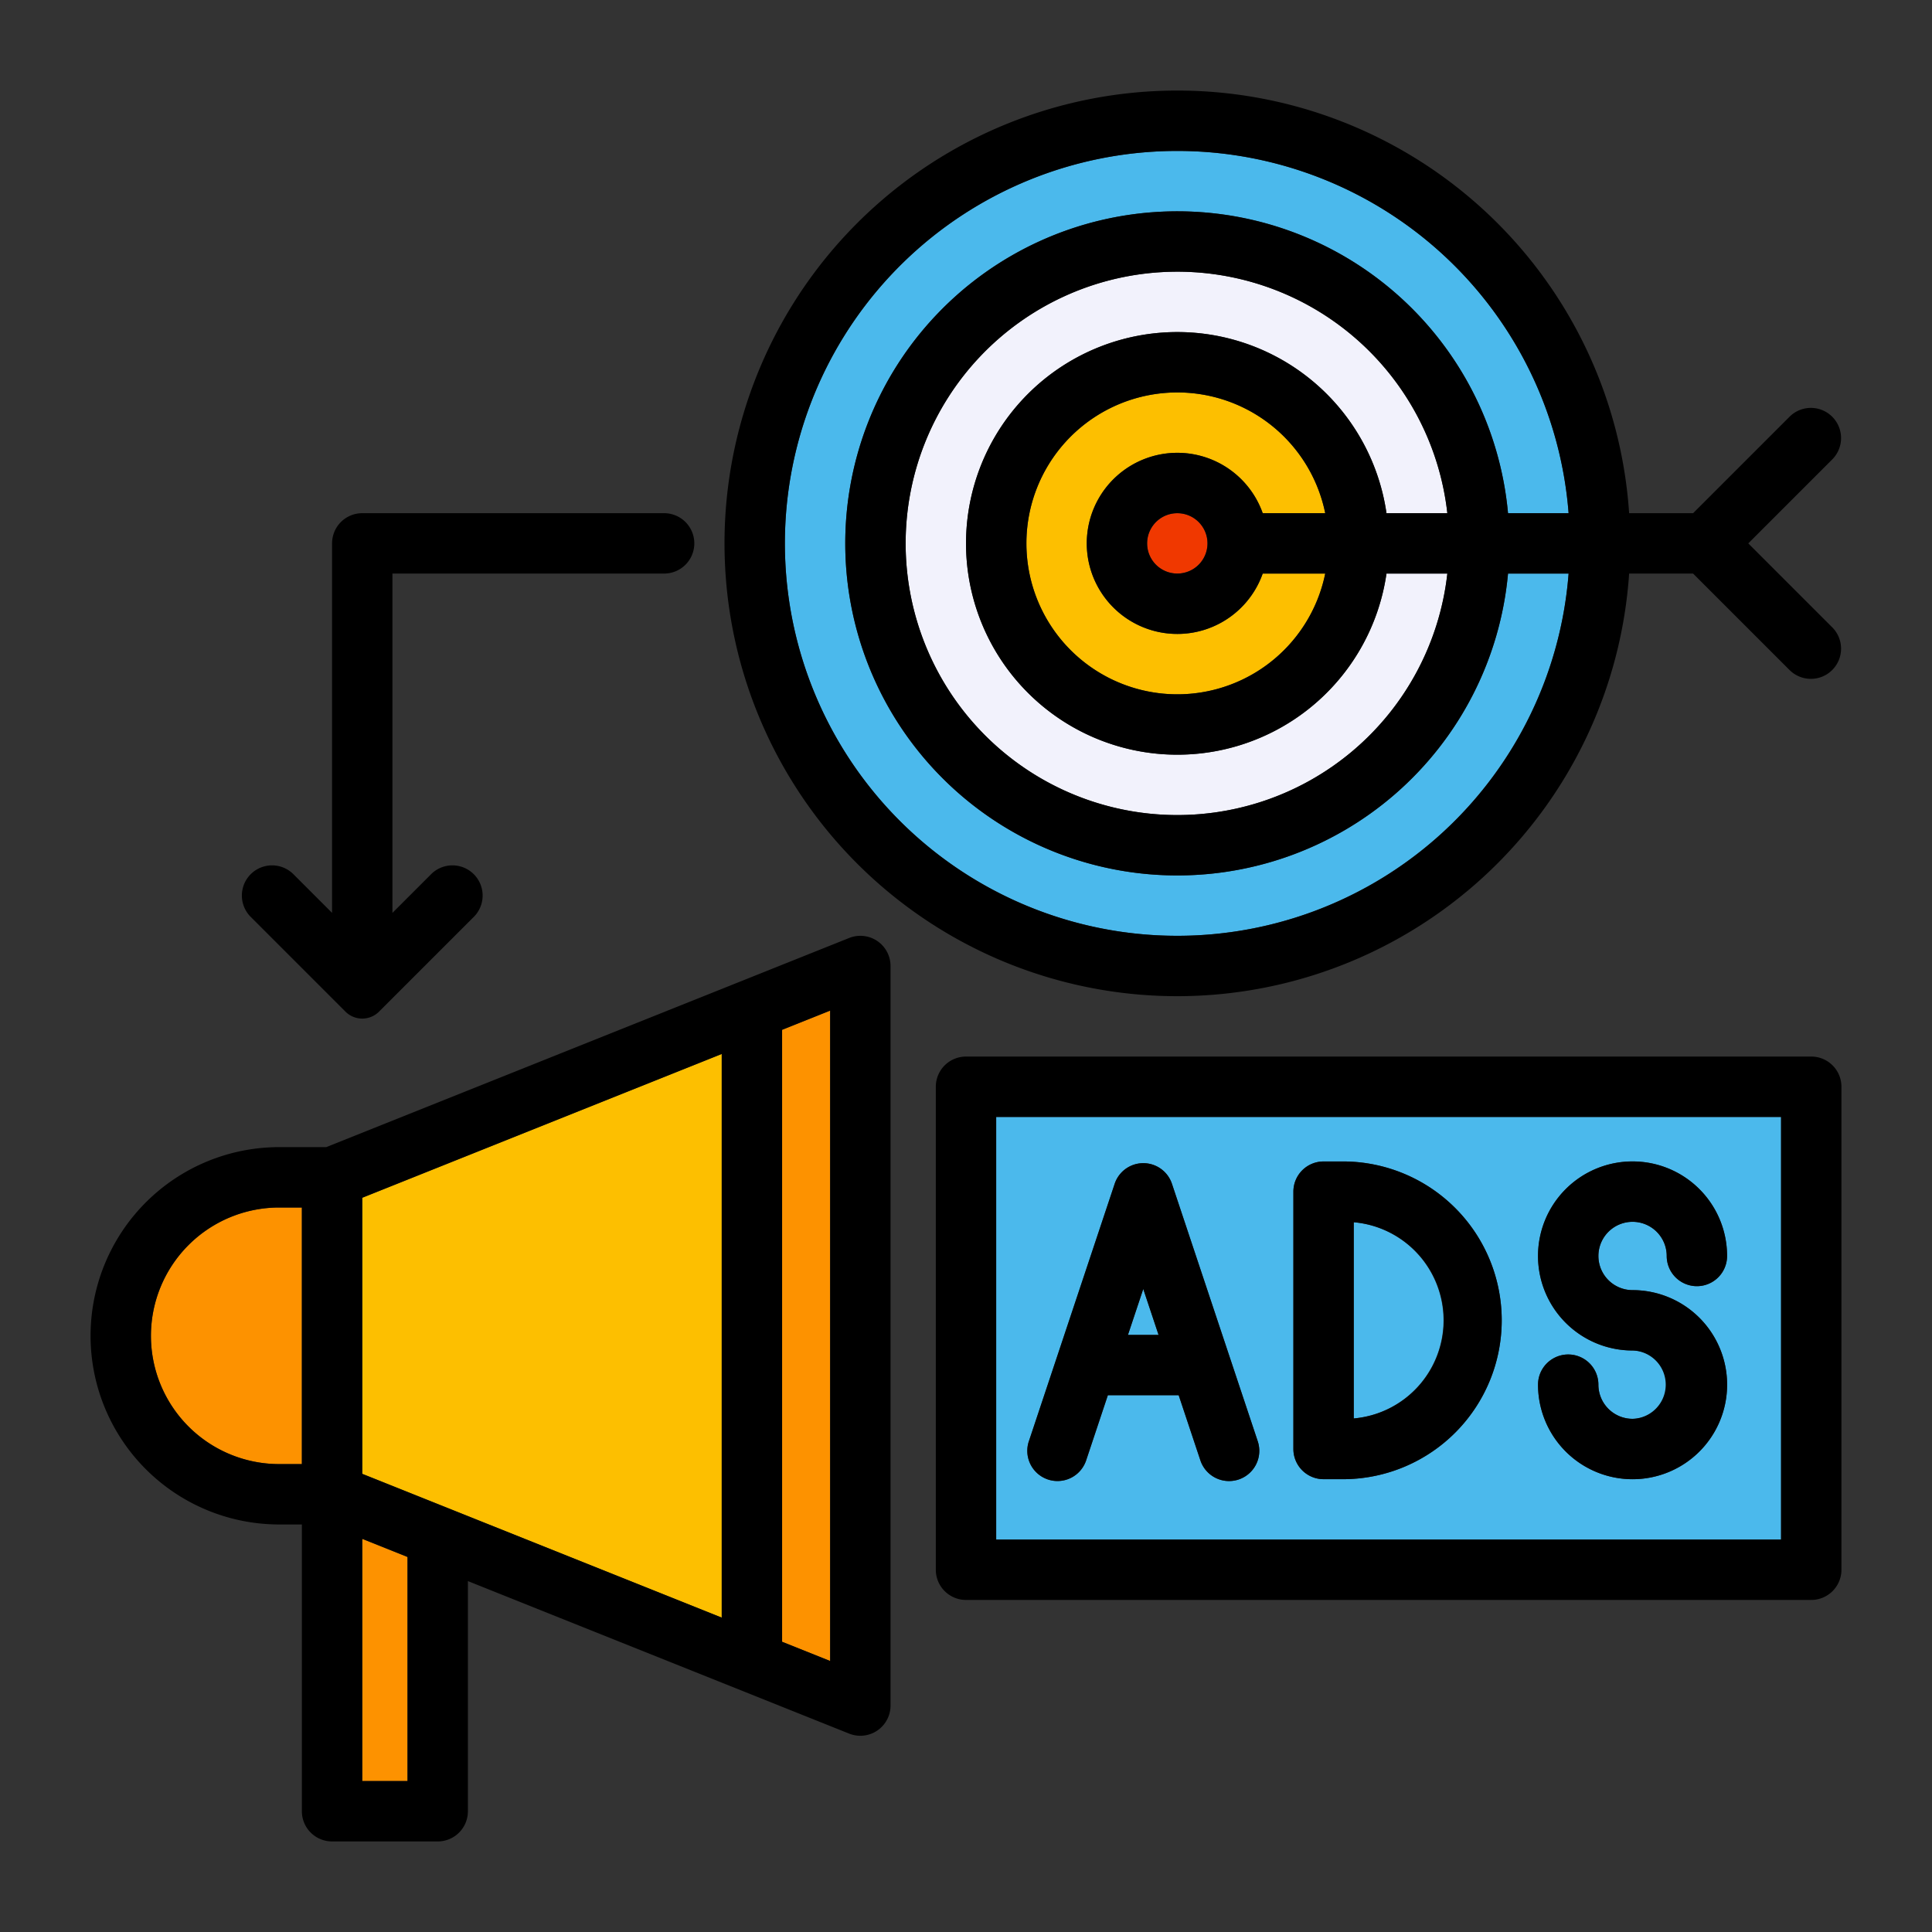 <?xml version="1.0" ?>
<!-- Uploaded to: SVG Repo, www.svgrepo.com, Generator: SVG Repo Mixer Tools -->
<svg width="800px" height="800px" viewBox="0 0 64 64" xmlns="http://www.w3.org/2000/svg">
<rect x="0" y="0" width="64" height="64" fill="#333333" stroke="none"/>
<defs>
<style>.cls-1{fill:#fdbf00;}.cls-2{fill:#fd9200;}.cls-3{fill:#4bb9ec;}.cls-4{fill:#f2f2fc;}.cls-5{fill:#f03800;}</style>
</defs>
<title/>
<g id="target">
<polygon class="cls-1" points="12 48.823 23.908 53.586 23.908 34.914 12 39.677 12 48.823"/>
<polygon class="cls-2" points="25.908 54.386 27.5 55.023 27.5 33.477 25.908 34.114 25.908 54.386"/>
<path class="cls-2" d="M9.25,48.5H10V40H9.25a4.25,4.25,0,0,0,0,8.5Z"/>
<polygon class="cls-2" points="12 59 13.5 59 13.5 51.577 12 50.977 12 59"/>
<path d="M29.061,31.172a1,1,0,0,0-.932-.1L10.807,38H9.25a6.25,6.25,0,0,0,0,12.5H10V60a1,1,0,0,0,1,1h3.5a1,1,0,0,0,1-1V52.377l12.629,5.051A1,1,0,0,0,29.5,56.5V32A1,1,0,0,0,29.061,31.172ZM27.5,55.023l-1.592-.637V34.114l1.592-.637ZM13.5,59H12V50.977l1.5.6ZM9.25,40H10v8.5H9.25a4.25,4.25,0,0,1,0-8.5ZM23.908,53.586,12,48.823V39.677l11.908-4.763Z"/>
<polygon class="cls-3" points="37.872 42.698 37.365 44.219 38.379 44.219 37.872 42.698"/>
<path class="cls-3" d="M47.818,43.737a3.264,3.264,0,0,0-2.973-3.249v6.5A3.264,3.264,0,0,0,47.818,43.737Z"/>
<path class="cls-3" d="M33,51H59V37H33Zm21.081-6.263a3.131,3.131,0,1,1,3.131-3.131,1,1,0,1,1-2,0,1.132,1.132,0,1,0-1.131,1.131,3.132,3.132,0,1,1-3.132,3.132,1,1,0,0,1,2,0,1.132,1.132,0,1,0,1.132-1.132ZM42.845,39.475a1,1,0,0,1,1-1h.711a5.263,5.263,0,0,1,0,10.525h-.711a1,1,0,0,1-1-1Zm-8.763,8.269,2.841-8.525a1,1,0,0,1,1.9,0l2.841,8.525a1,1,0,0,1-1.9.633l-.719-2.158H36.7l-.719,2.158a1,1,0,0,1-1.9-.633Z"/>
<path d="M60,35H32a1,1,0,0,0-1,1V52a1,1,0,0,0,1,1H60a1,1,0,0,0,1-1V36A1,1,0,0,0,60,35ZM59,51H33V37H59Z"/>
<path d="M34.714,49.009a1,1,0,0,0,1.265-.632l.719-2.158h2.348l.719,2.158a1,1,0,0,0,1.9-.633l-2.841-8.525a1,1,0,0,0-1.9,0l-2.841,8.525A1,1,0,0,0,34.714,49.009ZM37.872,42.7l.507,1.521H37.365Z"/>
<path d="M43.845,49h.711a5.263,5.263,0,0,0,0-10.525h-.711a1,1,0,0,0-1,1V48A1,1,0,0,0,43.845,49Zm1-8.512a3.262,3.262,0,0,1,0,6.5Z"/>
<path d="M54.081,47a1.132,1.132,0,0,1-1.132-1.131,1,1,0,0,0-2,0,3.132,3.132,0,1,0,3.132-3.132,1.131,1.131,0,1,1,1.131-1.131,1,1,0,1,0,2,0,3.132,3.132,0,1,0-3.131,3.131,1.132,1.132,0,0,1,0,2.263Z"/>
<path class="cls-3" d="M39,31A13.008,13.008,0,0,0,51.962,19H49.955a11,11,0,1,1,0-2h2.007A13,13,0,1,0,39,31Z"/>
<path class="cls-4" d="M47.945,17a9,9,0,1,0,0,2H45.929a7,7,0,1,1,0-2Z"/>
<path class="cls-1" d="M41.829,17H43.9a5,5,0,1,0,0,2H41.829a3,3,0,1,1,0-2Z"/>
<circle class="cls-5" cx="39" cy="18" r="1"/>
<path d="M39,33A15.008,15.008,0,0,0,53.967,19h2.119l3.207,3.207a1,1,0,0,0,1.414-1.414L57.914,18l2.793-2.793a1,1,0,0,0-1.414-1.414L56.086,17H53.967A15,15,0,1,0,39,33ZM39,5A13.008,13.008,0,0,1,51.962,17H49.955a11,11,0,1,0,0,2h2.007A13,13,0,1,1,39,5Zm1,13a1,1,0,1,1-1-1A1,1,0,0,1,40,18Zm-1-3a3,3,0,1,0,2.829,4H43.9a5,5,0,1,1,0-2H41.829A3,3,0,0,0,39,15Zm0-4a7,7,0,1,0,6.929,8h2.016a9,9,0,1,1,0-2H45.929A7.005,7.005,0,0,0,39,11Z"/>
<path d="M11.443,33.511a.787.787,0,0,0,1.114,0l3.15-3.15a1,1,0,0,0-1.414-1.414L13,30.24V19h9a1,1,0,0,0,0-2H12a1,1,0,0,0-1,1V30.24L9.707,28.947a1,1,0,0,0-1.414,1.414Z"/>
</g>
</svg>